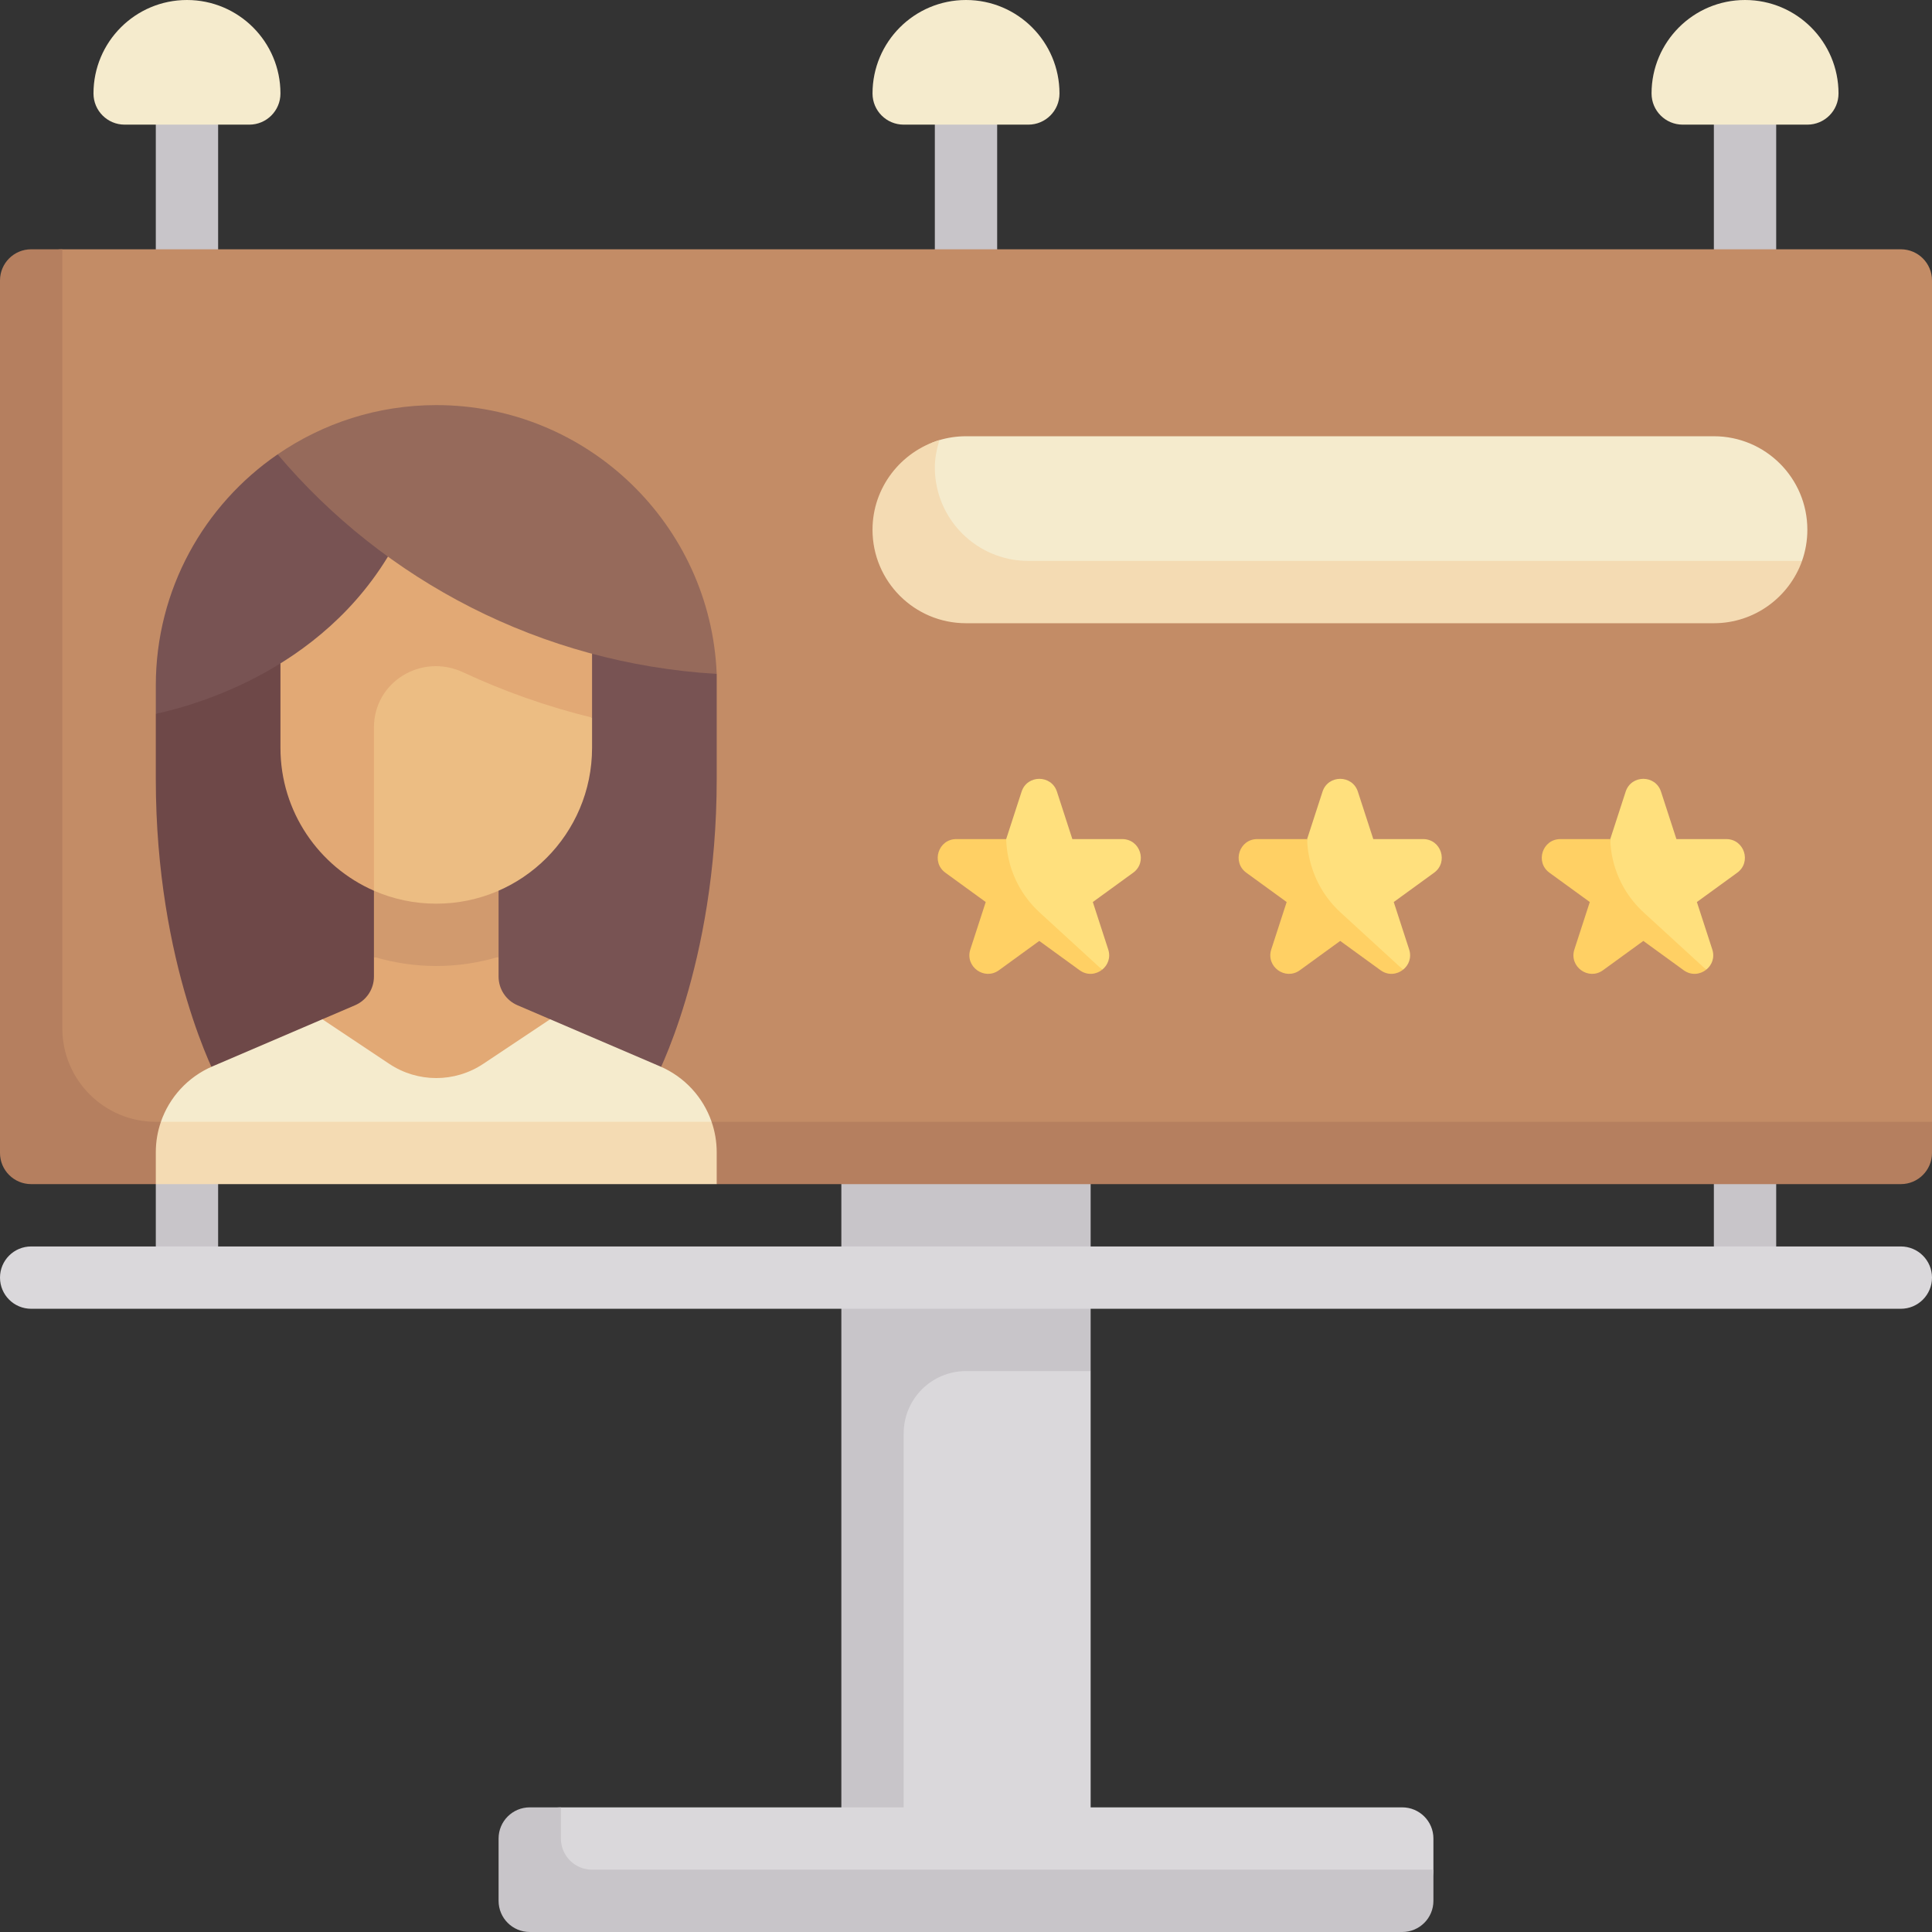 <svg id="Capa_1" enable-background="new 0 0 512 512" height="512" viewBox="0 0 512 512" width="512" xmlns="http://www.w3.org/2000/svg"><rect x="0" y="0" width="512" height="512" fill="#333333" stroke="none"/><g><path d="m454.194 24.774h16.516v49.548h-16.516z" fill="#c8c5c9"/><path d="m478.968 33.032h-33.032c-4.561 0-8.258-3.697-8.258-8.258-.001-13.682 11.091-24.774 24.774-24.774 13.682 0 24.774 11.092 24.774 24.774 0 4.561-3.697 8.258-8.258 8.258z" fill="#f5ebcd"/><path d="m247.742 24.774h16.516v49.548h-16.516z" fill="#c8c5c9"/><path d="m272.516 33.032h-33.032c-4.561 0-8.258-3.697-8.258-8.258 0-13.682 11.092-24.774 24.774-24.774 13.682 0 24.774 11.092 24.774 24.774 0 4.561-3.697 8.258-8.258 8.258z" fill="#f5ebcd"/><g fill="#c8c5c9"><path d="m41.29 24.774h16.516v49.548h-16.516z"/><path d="m41.29 305.548h16.516v33.032h-16.516z"/><path d="m454.194 305.548h16.516v33.032h-16.516z"/></g><path d="m289.032 487.226h-56.032v-181.678l56.032 57.807z" fill="#dad8db"/><path d="m256 363.355h33.032v-57.806h-66.065v181.677h16.516v-107.355c.001-9.122 7.395-16.516 16.517-16.516z" fill="#c8c5c9"/><path d="m503.742 305.548h-487.226c-4.561 0-8.258-3.697-8.258-8.258v-222.967c0-4.561 3.697-8.258 8.258-8.258h487.226c4.561 0 8.258 3.697 8.258 8.258v222.967c0 4.561-3.697 8.258-8.258 8.258z" fill="#c38c66"/><path d="m454.194 115.613h-198.194c-2.449 0-4.814.355-7.048 1.017-10.249 3.036-10.476 12.523-10.476 23.757 0 13.682 11.092 17.613 24.774 17.613h190.944l23.365-9.357c.912-2.583 1.409-5.361 1.409-8.256 0-13.682-11.092-24.774-24.774-24.774z" fill="#f5ebcd"/><path d="m41.29 297.29c-13.682 0-24.774-11.092-24.774-24.774v-206.451h-8.258c-4.561 0-8.258 3.697-8.258 8.258v231.226c0 4.561 3.697 8.258 8.258 8.258h33.032l8.376-8.14h133.001l7.267 8.14h313.807c4.561 0 8.258-3.697 8.258-8.258v-8.258h-470.709z" fill="#b57f5f"/><path d="m115.613 123.871-74.323 65.293v17.288c0 49.548 16.516 80 16.516 80l57.806 8.276v-170.857z" fill="#6e4848"/><path d="m115.613 123.871 74.323 54.723v27.858c0 49.548-16.516 80-16.516 80l-57.806 8.276v-170.857z" fill="#785353"/><path d="m145.792 270.113-8.658-3.711c-3.036-1.301-5.005-4.287-5.005-7.59v-5.238h-33.032v5.238c0 3.303-1.969 6.289-5.005 7.59l-8.658 3.711-11.111 27.177h82.581z" fill="#e2a975"/><path d="m99.097 253.575c5.236 1.559 10.773 2.425 16.516 2.425s11.28-.866 16.516-2.425v-30.607h-33.032z" fill="#d19a6e"/><path d="m82 140.387v57.806l17.096 37.854c5.058 2.21 10.644 3.436 16.517 3.436 22.804 0 41.29-18.486 41.29-41.291v-8.02z" fill="#ecbd83"/><path d="m156.903 140.387h-82.58v57.806c0 16.922 10.204 31.477 24.774 37.854v-43.245c0-12.137 12.627-19.774 23.625-14.643 10.944 5.106 22.4 9.133 34.181 12.013z" fill="#e2a975"/><path d="m73.579 120.406c-19.502 13.385-32.289 35.829-32.289 61.271v7.487c12.395-2.666 49.935-13.652 66.581-51.357z" fill="#785353"/><path d="m115.613 107.355c-15.607 0-30.076 4.832-42.034 13.051 28.284 33.48 69.797 55.402 116.356 58.188-1.629-39.606-34.316-71.239-74.322-71.239z" fill="#966a5b"/><path d="m66.065 33.032h-33.033c-4.561 0-8.258-3.697-8.258-8.258 0-13.682 11.092-24.774 24.774-24.774 13.682 0 24.774 11.092 24.774 24.774.001 4.561-3.697 8.258-8.257 8.258z" fill="#f5ebcd"/><path d="m371.613 503.742h-222.968c-4.561 0-8.258-3.697-8.258-8.258v-8.258c0-4.561 3.697-8.258 8.258-8.258h222.968c4.561 0 8.258 3.697 8.258 8.258v8.258c0 4.561-3.697 8.258-8.258 8.258z" fill="#dad8db"/><path d="m188.582 297.29c-2.24-6.489-7.126-11.891-13.662-14.692l-29.128-12.484-17.718 11.812c-7.546 5.031-17.377 5.031-24.922 0l-17.718-11.812-29.128 12.484c-6.536 2.801-11.423 8.204-13.662 14.693l15.356 10.376h112z" fill="#f5ebcd"/><path d="m41.29 305.368v8.439h148.645v-8.439c0-2.807-.469-5.517-1.355-8.078h-145.936c-.886 2.561-1.354 5.271-1.354 8.078z" fill="#f4dbb3"/><path d="m272.516 148.645c-13.682 0-24.774-11.092-24.774-24.774 0-2.485.529-4.978 1.21-7.241-10.197 3.068-17.726 12.56-17.726 23.757 0 13.682 11.092 24.774 24.774 24.774h198.194c10.771 0 19.959-6.916 23.371-16.516z" fill="#f4dbb3"/><path d="m503.742 346.839h-495.484c-4.565 0-8.258-3.698-8.258-8.258s3.694-8.258 8.258-8.258h495.484c4.565 0 8.258 3.698 8.258 8.258s-3.694 8.258-8.258 8.258z" fill="#dad8db"/><path d="m156.903 495.484c-4.561 0-8.258-3.698-8.258-8.258v-8.258h-8.258c-4.561 0-8.258 3.697-8.258 8.258v16.516c0 4.56 3.697 8.258 8.258 8.258h231.226c4.56 0 8.258-3.698 8.258-8.258v-8.258z" fill="#c8c5c9"/><path d="m297.396 222.368h-13.211l-4.082-12.564c-1.475-4.54-7.898-4.54-9.373 0l-4.082 12.564-2.789 15.223 28.213 19.397c1.49-1.182 2.326-3.191 1.616-5.377l-4.082-12.564 10.688-7.765c3.861-2.806 1.876-8.914-2.898-8.914z" fill="#ffe07d"/><path d="m250.541 231.282 10.688 7.765-4.082 12.564c-1.475 4.54 3.721 8.315 7.583 5.509l10.688-7.765 10.688 7.765c2 1.453 4.363 1.137 5.967-.132l-16.587-15.199c-5.46-5.005-8.65-12.016-8.837-19.421h-13.211c-4.774 0-6.759 6.108-2.897 8.914z" fill="#ffd064"/><path d="m377.146 222.368h-13.211l-4.082-12.564c-1.475-4.54-7.898-4.54-9.373 0l-4.082 12.564-2.789 15.223 28.213 19.397c1.49-1.182 2.326-3.191 1.616-5.377l-4.082-12.564 10.688-7.765c3.861-2.806 1.876-8.914-2.898-8.914z" fill="#ffe07d"/><path d="m330.291 231.282 10.688 7.765-4.082 12.564c-1.475 4.54 3.721 8.315 7.583 5.509l10.688-7.765 10.688 7.765c2 1.453 4.363 1.137 5.967-.132l-16.587-15.199c-5.46-5.005-8.65-12.016-8.837-19.421h-13.211c-4.774 0-6.759 6.108-2.897 8.914z" fill="#ffd064"/><path d="m457.48 222.368h-13.211l-4.082-12.564c-1.475-4.54-7.898-4.54-9.373 0l-4.082 12.564-2.789 15.223 28.213 19.397c1.49-1.182 2.326-3.191 1.616-5.377l-4.082-12.564 10.688-7.765c3.86-2.806 1.875-8.914-2.898-8.914z" fill="#ffe07d"/><path d="m410.624 231.282 10.688 7.765-4.082 12.564c-1.475 4.54 3.721 8.315 7.583 5.509l10.688-7.765 10.688 7.765c2 1.453 4.363 1.137 5.967-.132l-16.587-15.199c-5.46-5.005-8.65-12.016-8.837-19.421h-13.211c-4.774 0-6.759 6.108-2.897 8.914z" fill="#ffd064"/></g></svg>